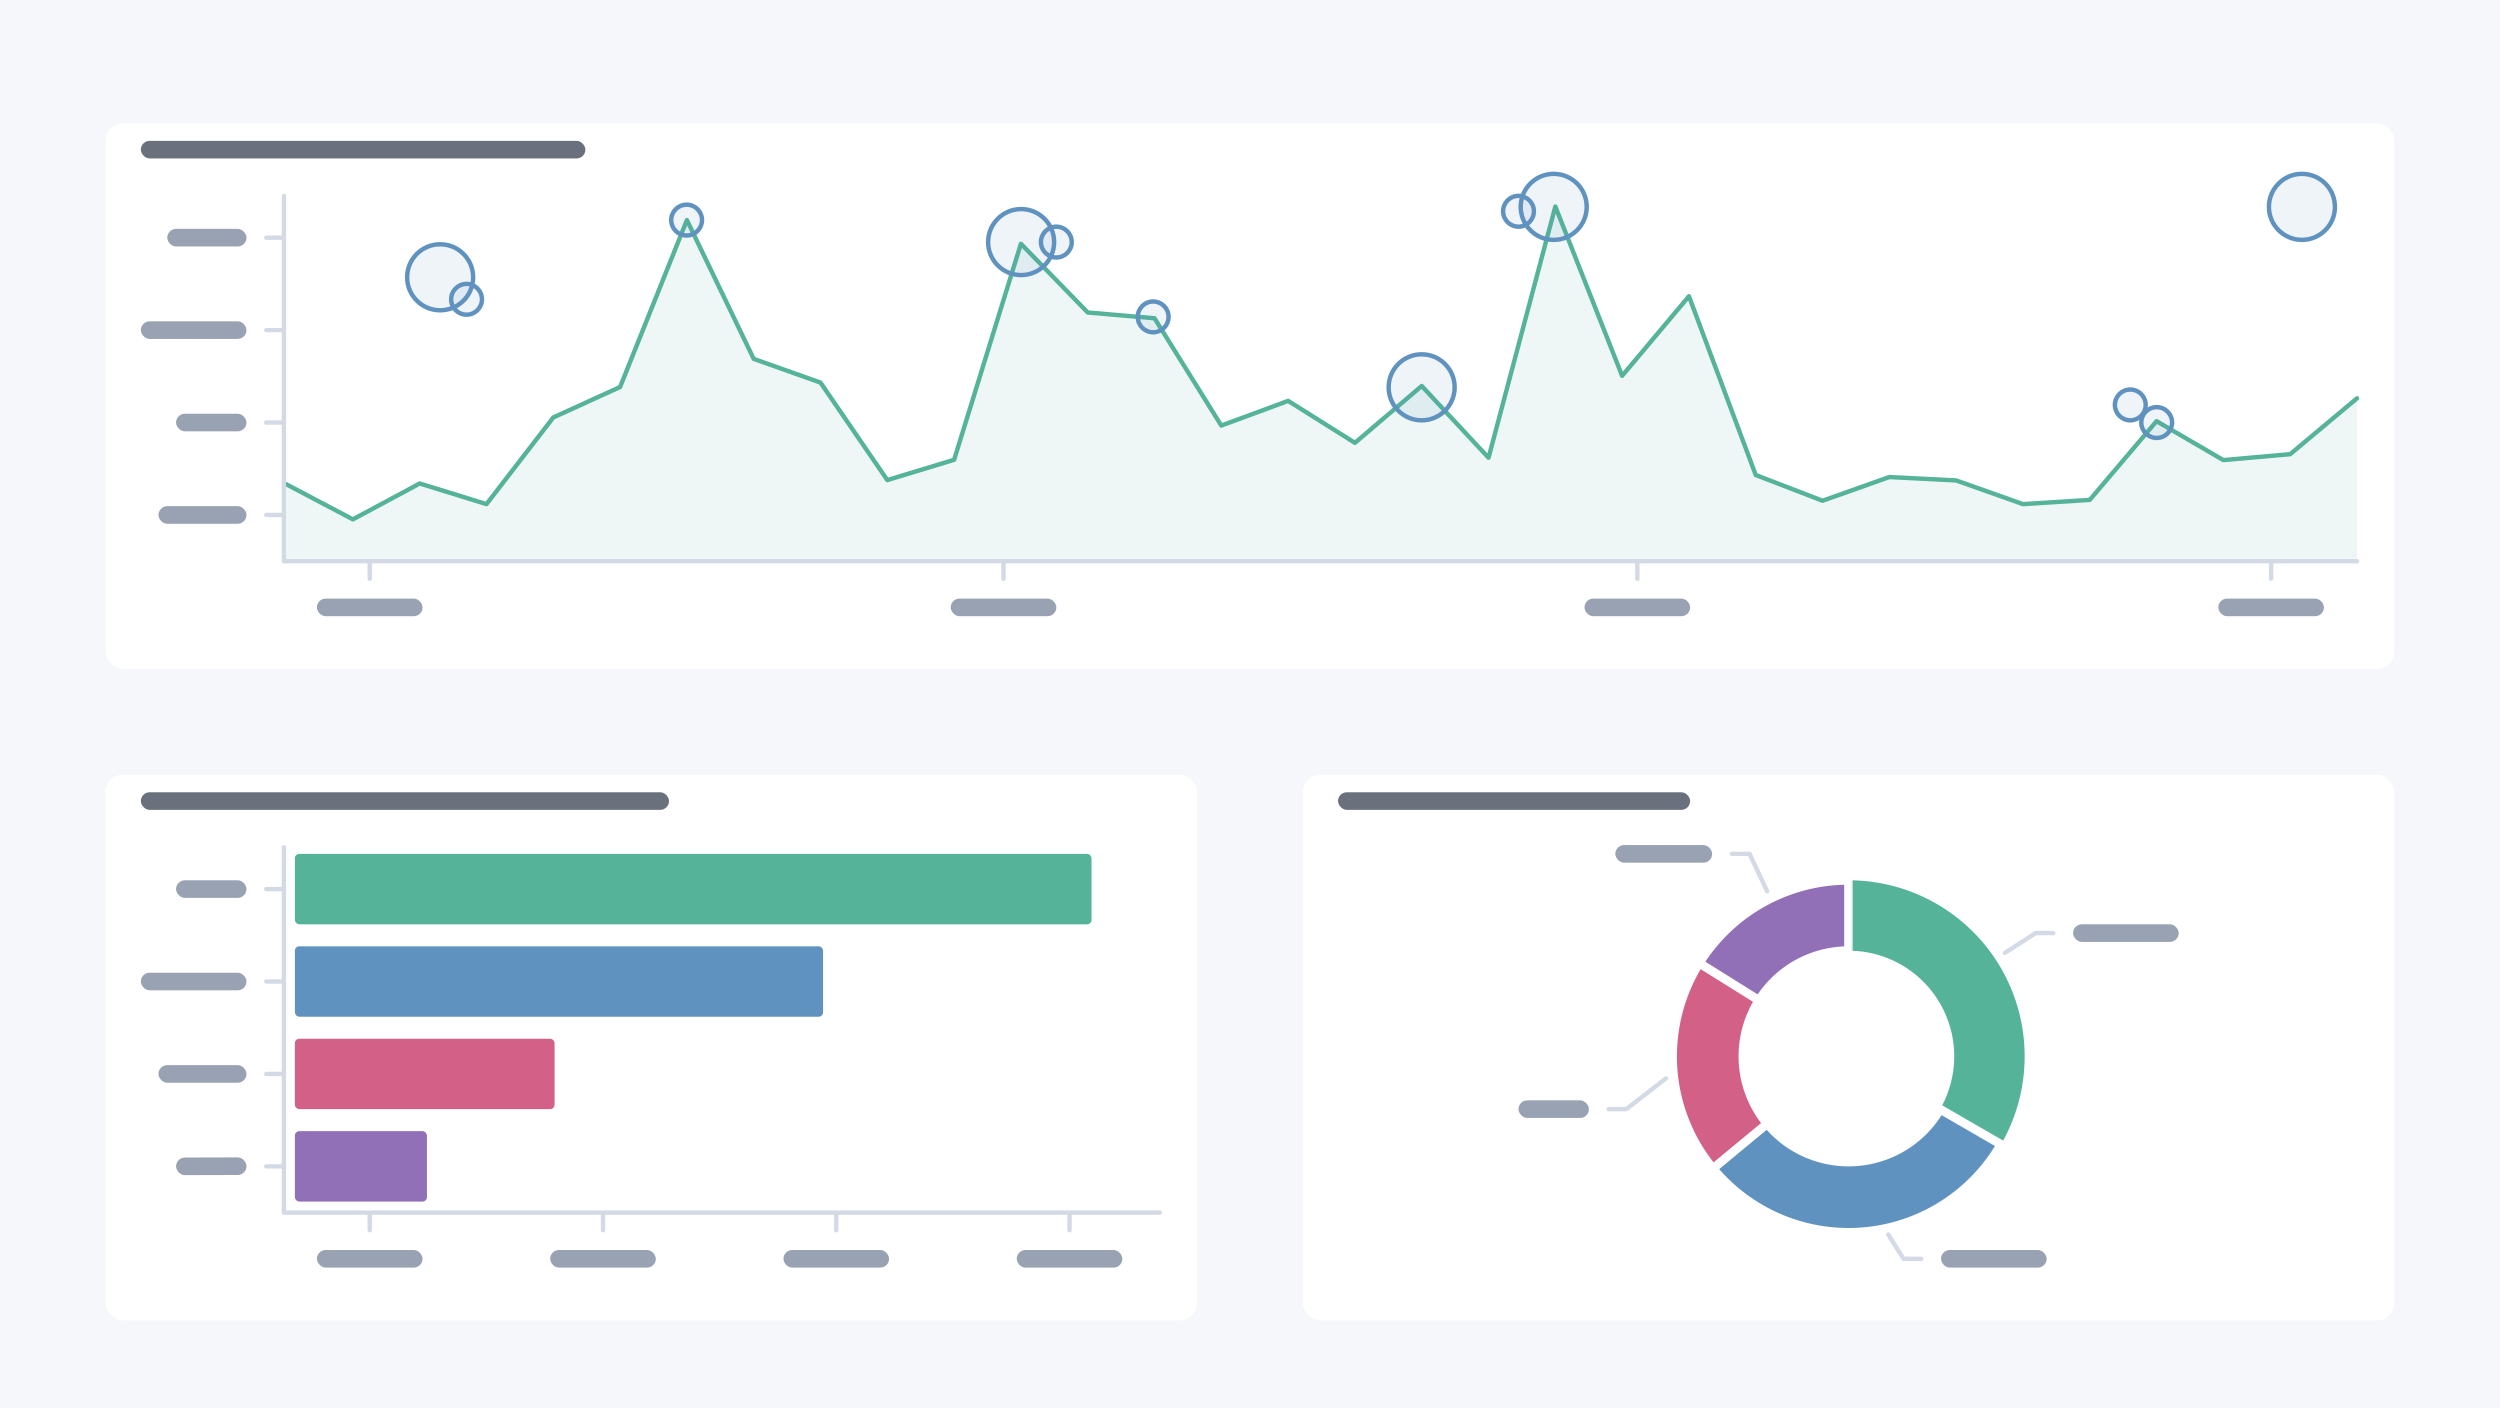 <svg width="568" height="320" fill="none" xmlns="http://www.w3.org/2000/svg">
  <path fill="#F5F7FA" d="M0 0h568v320H0z"/>
  <g filter="url(#opensearch_dashboards_dashboard_light__filter0_d)">
    <rect x="24" y="172" width="248" height="124" rx="4" fill="#fff"/>
  </g>
  <rect x="32" y="180" width="120" height="4" rx="2" fill="#6A717D"/>
  <rect x="40" y="200" width="16" height="4" rx="2" fill="#98A2B3"/>
  <rect x="72" y="284" width="24" height="4" rx="2" fill="#98A2B3"/>
  <rect x="125" y="284" width="24" height="4" rx="2" fill="#98A2B3"/>
  <rect x="178" y="284" width="24" height="4" rx="2" fill="#98A2B3"/>
  <rect x="231" y="284" width="24" height="4" rx="2" fill="#98A2B3"/>
  <rect x="32" y="221" width="24" height="4" rx="2" fill="#98A2B3"/>
  <rect x="36" y="242" width="20" height="4" rx="2" fill="#98A2B3"/>
  <rect x="40" y="263" width="16" height="4" rx="2" transform="rotate(-.17 40 263)" fill="#98A2B3"/>
  <path d="M64.5 192.5v9.5m199 73.5H243M64.5 202h-4m4 0v21m0 0h-4m4 0v21m0 0h-4m4 0v21m0 0v10.5H84M64.5 265h-4M84 279.5v-4m0 0h53m0 0v4m0-4h53m0 0v4m0-4h53m0 0v4" stroke="#D3DAE6" stroke-linecap="round" stroke-linejoin="round"/>
  <rect x="67" y="194" width="181" height="16" rx="1" fill="#54B399"/>
  <rect x="67" y="236" width="59" height="16" rx="1" fill="#D36086"/>
  <rect x="67" y="215" width="120" height="16" rx="1" fill="#6092C0"/>
  <rect x="67" y="257" width="30" height="16" rx="1" fill="#9170B8"/>
  <g filter="url(#opensearch_dashboards_dashboard_light__filter1_d)">
    <rect x="24" y="24" width="520" height="124" rx="4" fill="#fff"/>
  </g>
  <rect x="32" y="32" width="101" height="4" rx="2" fill="#6A717D"/>
  <rect x="38" y="52" width="18" height="4" rx="2" fill="#98A2B3"/>
  <rect x="32" y="73" width="24" height="4" rx="2" fill="#98A2B3"/>
  <rect x="40" y="94" width="16" height="4" rx="2" fill="#98A2B3"/>
  <rect x="36" y="115" width="20" height="4" rx="2" fill="#98A2B3"/>
  <rect x="72" y="136" width="24" height="4" rx="2" fill="#98A2B3"/>
  <rect x="216" y="136" width="24" height="4" rx="2" fill="#98A2B3"/>
  <rect x="360" y="136" width="24" height="4" rx="2" fill="#98A2B3"/>
  <rect x="504" y="136" width="24" height="4" rx="2" fill="#98A2B3"/>
  <path opacity=".1" d="M80.177 118L65 110v17h470.5V90.5l-15.177 12.692-15.178 1.346-15.177-8.846-15.178 17.885-15.177.961-15.178-5.384-15.177-.769-15.177 5.384-15.178-5.846-15.177-40.615-15.178 18.077-15.177-38.462L338.194 104l-15.178-16.308-15.177 12.923-15.178-9.538-15.177 5.615-15.178-24.384L247.129 71l-15.177-15.615-15.178 49.077-15.177 4.615-15.178-22.154-15.177-5.385L156.065 50l-15.178 37.923-15.177 6.923-15.178 19.692-15.177-4.692L80.177 118z" fill="#54B399"/>
  <path d="M65 110l15.177 8 15.178-8.154 15.177 4.692 15.178-19.692 15.177-6.923L156.065 50l15.177 31.538 15.177 5.385 15.178 22.154 15.177-4.615 15.178-49.077L247.129 71l15.177 1.308 15.178 24.384 15.177-5.615 15.178 9.538 15.177-12.923L338.194 104l15.177-57.077 15.177 38.462 15.178-18.077 15.177 40.615 15.178 5.846 15.177-5.384 15.177.769 15.178 5.384 15.177-.961 15.178-17.885 15.177 8.846 15.178-1.346L535.5 90.5" stroke="#54B399" stroke-linecap="round" stroke-linejoin="round"/>
  <circle opacity=".1" cx="100" cy="63" r="7.5" fill="#6092C0" stroke="#6092C0"/>
  <circle opacity=".1" cx="232" cy="55" r="7.5" fill="#6092C0" stroke="#6092C0"/>
  <circle opacity=".1" cx="323" cy="88" r="7.5" fill="#6092C0" stroke="#6092C0"/>
  <circle opacity=".1" cx="353" cy="47" r="7.5" fill="#6092C0" stroke="#6092C0"/>
  <circle opacity=".1" cx="523" cy="47" r="7.5" fill="#6092C0" stroke="#6092C0"/>
  <circle opacity=".1" cx="106" cy="68" r="3.5" fill="#6092C0" stroke="#6092C0"/>
  <circle opacity=".1" cx="156" cy="50" r="3.5" fill="#6092C0" stroke="#6092C0"/>
  <circle opacity=".1" cx="240" cy="55" r="3.5" fill="#6092C0" stroke="#6092C0"/>
  <circle opacity=".1" cx="262" cy="72" r="3.5" fill="#6092C0" stroke="#6092C0"/>
  <circle opacity=".1" cx="345" cy="48" r="3.5" fill="#6092C0" stroke="#6092C0"/>
  <circle opacity=".1" cx="484" cy="92" r="3.5" fill="#6092C0" stroke="#6092C0"/>
  <circle opacity=".1" cx="490" cy="96" r="3.5" fill="#6092C0" stroke="#6092C0"/>
  <circle cx="100" cy="63" r="7.5" stroke="#6092C0"/>
  <circle cx="232" cy="55" r="7.5" stroke="#6092C0"/>
  <circle cx="323" cy="88" r="7.5" stroke="#6092C0"/>
  <circle cx="353" cy="47" r="7.5" stroke="#6092C0"/>
  <circle cx="523" cy="47" r="7.5" stroke="#6092C0"/>
  <circle cx="106" cy="68" r="3.5" stroke="#6092C0"/>
  <circle cx="156" cy="50" r="3.5" stroke="#6092C0"/>
  <circle cx="240" cy="55" r="3.5" stroke="#6092C0"/>
  <circle cx="262" cy="72" r="3.5" stroke="#6092C0"/>
  <circle cx="345" cy="48" r="3.5" stroke="#6092C0"/>
  <circle cx="484" cy="92" r="3.5" stroke="#6092C0"/>
  <circle cx="490" cy="96" r="3.5" stroke="#6092C0"/>
  <path d="M64.5 44.5V54m471 73.5H516M64.5 54h-4m4 0v21m0 0h-4m4 0v21m0 0h-4m4 0v21m0 0v10.5H84M64.5 117h-4M84 131.5v-4m0 0h144m0 0v4m0-4h144m0 0v4m0-4h144m0 0v4" stroke="#D3DAE6" stroke-linecap="round" stroke-linejoin="round"/>
  <g filter="url(#opensearch_dashboards_dashboard_light__filter2_d)">
    <rect x="296" y="172" width="248" height="124" rx="4" fill="#fff"/>
  </g>
  <rect x="304" y="180" width="80" height="4" rx="2" fill="#6A717D"/>
  <path d="M448.284 268.284a39.997 39.997 0 00-10.054-63.888 39.997 39.997 0 00-24.383-3.92l2.461 15.81a24 24 0 0120.663 40.685l11.313 11.313z" fill="#54B399"/>
  <mask id="a" maskUnits="userSpaceOnUse" x="385" y="250" width="72" height="31" fill="#000">
    <path fill="#fff" d="M385 250h72v31h-72z"/>
    <path d="M386.416 261.728a39.996 39.996 0 0034.591 18.259 39.994 39.994 0 0033.628-19.976l-13.854-8.005a24 24 0 01-40.932 1.031l-13.433 8.691z"/>
  </mask>
  <path d="M386.416 261.728a39.996 39.996 0 0034.591 18.259 39.994 39.994 0 0033.628-19.976l-13.854-8.005a24 24 0 01-40.932 1.031l-13.433 8.691z" fill="#6092C0"/>
  <path d="M386.416 261.728a39.996 39.996 0 0034.591 18.259 39.994 39.994 0 0033.628-19.976l-13.854-8.005a24 24 0 01-40.932 1.031l-13.433 8.691z" stroke="#fff" stroke-width="2" mask="url(#a)"/>
  <mask id="b" maskUnits="userSpaceOnUse" x="379" y="213" width="24" height="54" fill="#000">
    <path fill="#fff" d="M379 213h24v54h-24z"/>
    <path d="M388.645 215.163a40 40 0 00.54 50.341l12.326-10.202a24 24 0 01-.324-30.204l-12.542-9.935z"/>
  </mask>
  <path d="M388.645 215.163a40 40 0 00.54 50.341l12.326-10.202a24 24 0 01-.324-30.204l-12.542-9.935z" fill="#D36086"/>
  <path d="M388.645 215.163a40 40 0 00.54 50.341l12.326-10.202a24 24 0 01-.324-30.204l-12.542-9.935z" stroke="#fff" stroke-width="2" mask="url(#b)"/>
  <mask id="c" maskUnits="userSpaceOnUse" x="384" y="199" width="37" height="30" fill="#000">
    <path fill="#fff" d="M384 199h37v30h-37z"/>
    <path d="M420 200a40.005 40.005 0 00-33.929 18.814l13.572 8.474A24.004 24.004 0 01420 216v-16z"/>
  </mask>
  <path d="M420 200a40.005 40.005 0 00-33.929 18.814l13.572 8.474A24.004 24.004 0 01420 216v-16z" fill="#9170B8"/>
  <path d="M420 200a40.005 40.005 0 00-33.929 18.814l13.572 8.474A24.004 24.004 0 01420 216v-16z" stroke="#fff" stroke-width="2" mask="url(#c)"/>
  <rect x="367" y="192" width="22" height="4" rx="2" fill="#98A2B3"/>
  <rect x="345" y="250" width="16" height="4" rx="2" fill="#98A2B3"/>
  <rect x="441" y="284" width="24" height="4" rx="2" fill="#98A2B3"/>
  <rect x="471" y="210" width="24" height="4" rx="2" fill="#98A2B3"/>
  <path d="M393.5 194h4l4 8.5m65 9.5h-4l-7 4.5m-26.5 64l3.5 5.5h4m-58-41l-9 7h-4" stroke="#D3DAE6" stroke-linecap="round" stroke-linejoin="round"/>
  <defs>
    <filter id="opensearch_dashboards_dashboard_light__filter0_d" x="8" y="160" width="280" height="156" filterUnits="userSpaceOnUse" color-interpolation-filters="sRGB">
      <feFlood flood-opacity="0" result="BackgroundImageFix"/>
      <feColorMatrix in="SourceAlpha" values="0 0 0 0 0 0 0 0 0 0 0 0 0 0 0 0 0 0 127 0"/>
      <feOffset dy="4"/>
      <feGaussianBlur stdDeviation="8"/>
      <feColorMatrix values="0 0 0 0 0 0 0 0 0 0 0 0 0 0 0 0 0 0 0.05 0"/>
      <feBlend in2="BackgroundImageFix" result="effect1_dropShadow"/>
      <feBlend in="SourceGraphic" in2="effect1_dropShadow" result="shape"/>
    </filter>
    <filter id="opensearch_dashboards_dashboard_light__filter1_d" x="8" y="12" width="552" height="156" filterUnits="userSpaceOnUse" color-interpolation-filters="sRGB">
      <feFlood flood-opacity="0" result="BackgroundImageFix"/>
      <feColorMatrix in="SourceAlpha" values="0 0 0 0 0 0 0 0 0 0 0 0 0 0 0 0 0 0 127 0"/>
      <feOffset dy="4"/>
      <feGaussianBlur stdDeviation="8"/>
      <feColorMatrix values="0 0 0 0 0 0 0 0 0 0 0 0 0 0 0 0 0 0 0.05 0"/>
      <feBlend in2="BackgroundImageFix" result="effect1_dropShadow"/>
      <feBlend in="SourceGraphic" in2="effect1_dropShadow" result="shape"/>
    </filter>
    <filter id="opensearch_dashboards_dashboard_light__filter2_d" x="280" y="160" width="280" height="156" filterUnits="userSpaceOnUse" color-interpolation-filters="sRGB">
      <feFlood flood-opacity="0" result="BackgroundImageFix"/>
      <feColorMatrix in="SourceAlpha" values="0 0 0 0 0 0 0 0 0 0 0 0 0 0 0 0 0 0 127 0"/>
      <feOffset dy="4"/>
      <feGaussianBlur stdDeviation="8"/>
      <feColorMatrix values="0 0 0 0 0 0 0 0 0 0 0 0 0 0 0 0 0 0 0.05 0"/>
      <feBlend in2="BackgroundImageFix" result="effect1_dropShadow"/>
      <feBlend in="SourceGraphic" in2="effect1_dropShadow" result="shape"/>
    </filter>
  </defs>
</svg>
